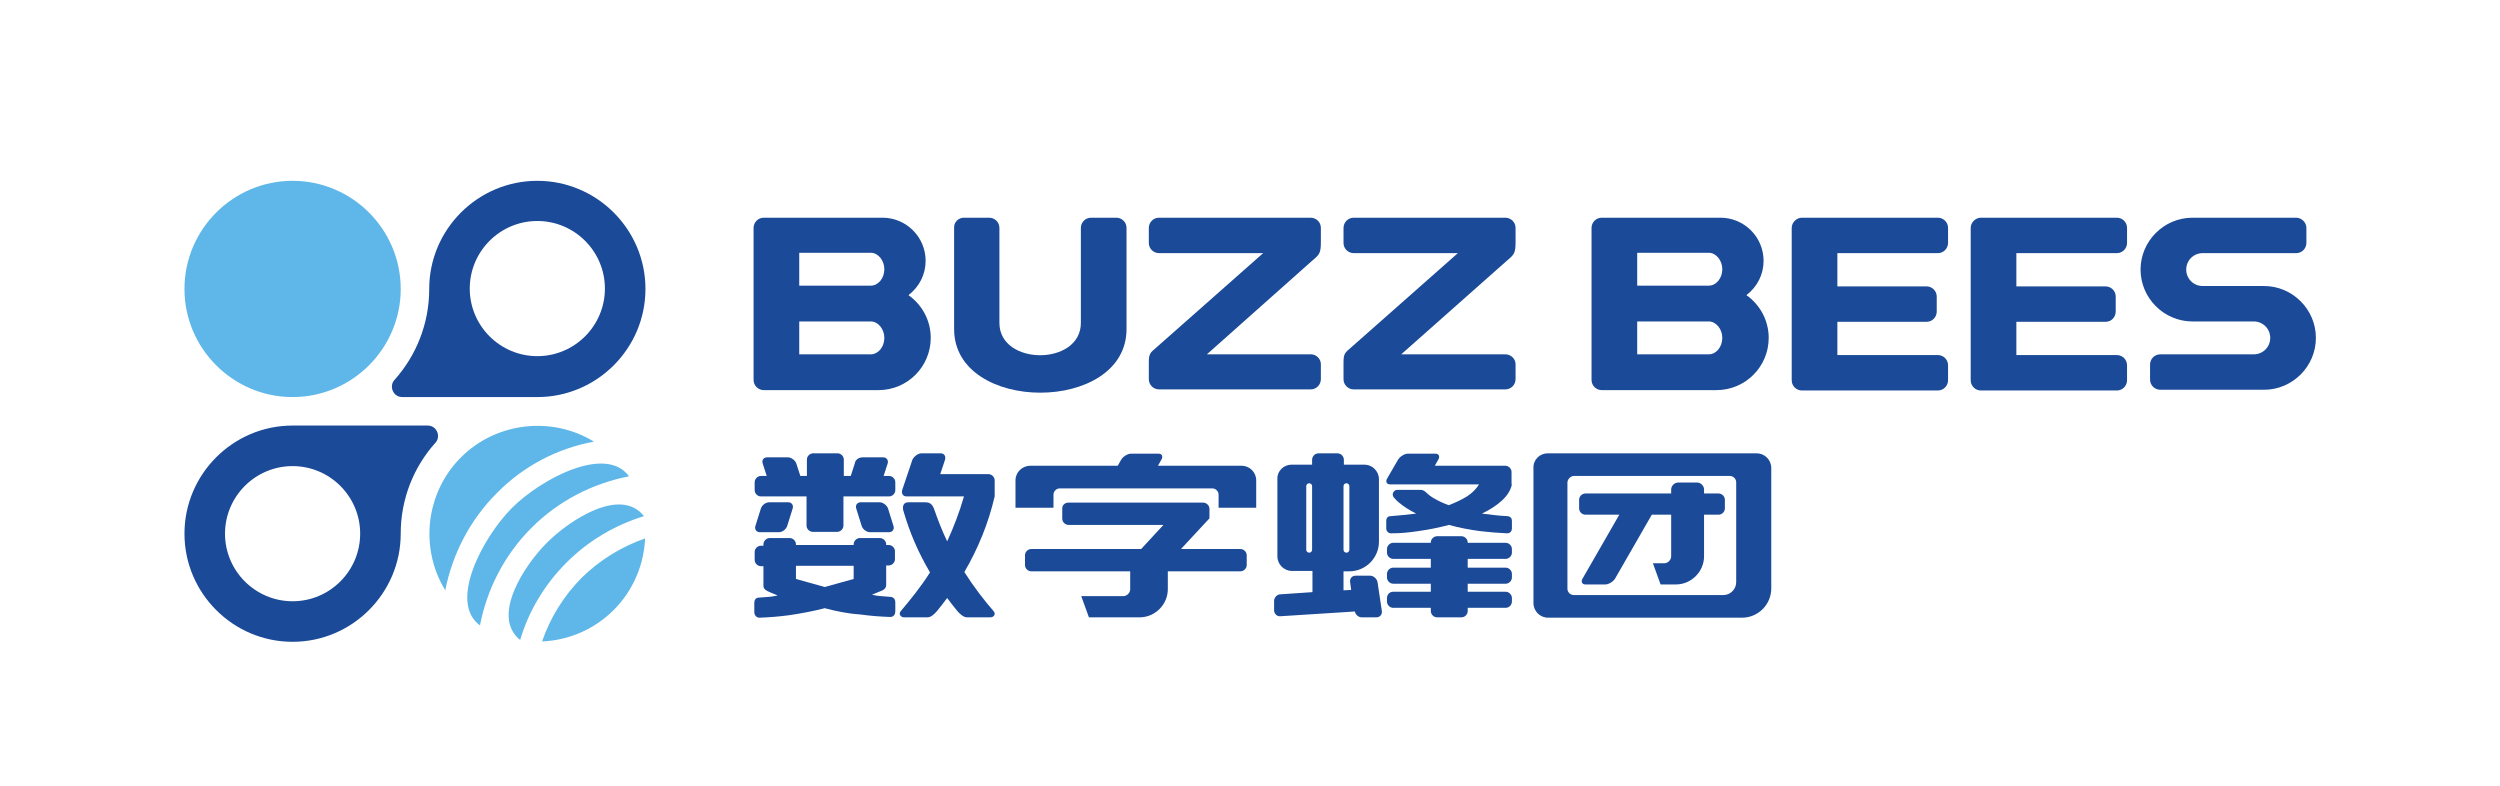 <?xml version="1.0" encoding="utf-8"?>
<!-- Generator: Adobe Illustrator 25.3.1, SVG Export Plug-In . SVG Version: 6.00 Build 0)  -->
<svg version="1.1" id="图层_1" xmlns="http://www.w3.org/2000/svg" xmlns:xlink="http://www.w3.org/1999/xlink" x="0px" y="0px"
	 viewBox="0 0 684.4 215.2" style="enable-background:new 0 0 684.4 215.2;" xml:space="preserve">
<style type="text/css">
	.st0{fill-rule:evenodd;clip-rule:evenodd;fill:#1A4A98;}
	.st1{fill-rule:evenodd;clip-rule:evenodd;fill:#5EB7E8;}
</style>
<path class="st0" d="M414.9,99.7v4.1c0,1.5-1.2,2.8-2.8,2.8h-41.5c-1.5,0-2.8-1.2-2.8-2.8v-4.5c0-2.4,0.3-2.7,2.1-4.2l29.2-25.8
	h-28.5c-1.5,0-2.8-1.2-2.8-2.8v-4.1c0-1.5,1.2-2.8,2.8-2.8h41.5c1.5,0,2.8,1.2,2.8,2.8v3.9c0,3-0.4,3.4-2.3,5L383.6,97h28.5
	C413.6,97,414.9,98.2,414.9,99.7"/>
<path class="st0" d="M218.8,88.1V97h19.6c2,0,3.7-2,3.7-4.5c0-2.4-1.7-4.5-3.7-4.5H218.8z M218.8,69.3v8.9h19.6c2,0,3.7-2,3.7-4.5
	c0-2.4-1.7-4.5-3.7-4.5H218.8z M241.6,59.6c6.5,0,11.8,5.3,11.8,11.8c0,3.7-1.7,7.1-4.7,9.4c3.7,2.6,6.1,6.9,6.1,11.7
	c0,7.9-6.4,14.3-14.3,14.3c-10.5,0-20.9,0-31.4,0c-1.5,0-2.8-1.2-2.8-2.8V62.4c0-1.5,1.2-2.8,2.8-2.8
	C220,59.6,230.8,59.6,241.6,59.6z"/>
<path class="st0" d="M263.9,59.6h6.9c1.5,0,2.8,1.2,2.8,2.8v26c0,11.8,22.3,11.8,22.3,0v-26c0-1.5,1.2-2.8,2.8-2.8h6.9
	c1.5,0,2.8,1.2,2.8,2.8v27.7c0,23.2-47.2,23.2-47.2,0V62.4C261.1,60.9,262.3,59.6,263.9,59.6"/>
<path class="st0" d="M361.6,99.7v4.1c0,1.5-1.2,2.8-2.8,2.8h-41.5c-1.5,0-2.8-1.2-2.8-2.8v-4.5c0-2.4,0.3-2.7,2.1-4.2l29.2-25.8
	h-28.5c-1.5,0-2.8-1.2-2.8-2.8v-4.1c0-1.5,1.2-2.8,2.8-2.8h41.5c1.5,0,2.8,1.2,2.8,2.8v3.9c0,3-0.4,3.4-2.3,5L330.4,97h28.5
	C360.3,97,361.6,98.2,361.6,99.7"/>
<path class="st0" d="M493.3,59.6c12.4,0,24.8,0,37.2,0c1.5,0,2.8,1.2,2.8,2.8v4.1c0,1.5-1.2,2.8-2.8,2.8h-27.5v9.1h24.4
	c1.5,0,2.8,1.2,2.8,2.8v4.1c0,1.5-1.2,2.8-2.8,2.8h-24.4v9.1h27.5c1.5,0,2.8,1.2,2.8,2.8v4.1c0,1.5-1.2,2.8-2.8,2.8
	c-12.4,0-24.8,0-37.2,0c-1.5,0-2.8-1.2-2.8-2.8V62.4C490.5,60.9,491.8,59.6,493.3,59.6"/>
<path class="st0" d="M631.4,62.4v4.1c0,1.5-1.2,2.8-2.8,2.8c-8.5,0-17.1,0-25.6,0c-2.5,0-4.5,2-4.5,4.5c0,2.5,2,4.5,4.5,4.5
	c5.6,0,11.2,0,16.8,0c7.8,0,14.2,6.4,14.2,14.2c0,7.8-6.4,14.2-14.2,14.2c-9.5,0-18.9,0-28.4,0c-1.5,0-2.8-1.2-2.8-2.8v-4.1
	c0-1.5,1.2-2.8,2.8-2.8c8.5,0,17.1,0,25.6,0c2.5,0,4.5-2,4.5-4.5c0-2.5-2-4.5-4.5-4.5c-5.6,0-11.2,0-16.8,0
	c-7.8,0-14.2-6.4-14.2-14.2c0-7.8,6.4-14.2,14.2-14.2c9.5,0,18.9,0,28.4,0C630.1,59.6,631.4,60.9,631.4,62.4"/>
<path class="st0" d="M542.3,59.6c12.4,0,24.8,0,37.2,0c1.5,0,2.8,1.2,2.8,2.8v4.1c0,1.5-1.2,2.8-2.8,2.8H552v9.1h24.4
	c1.5,0,2.8,1.2,2.8,2.8v4.1c0,1.5-1.2,2.8-2.8,2.8H552v9.1h27.5c1.5,0,2.8,1.2,2.8,2.8v4.1c0,1.5-1.2,2.8-2.8,2.8
	c-12.4,0-24.8,0-37.2,0c-1.5,0-2.8-1.2-2.8-2.8V62.4C539.5,60.9,540.8,59.6,542.3,59.6"/>
<path class="st0" d="M448.2,88.1V97h19.6c2,0,3.7-2,3.7-4.5c0-2.4-1.7-4.5-3.7-4.5H448.2z M448.2,69.3v8.9h19.6c2,0,3.7-2,3.7-4.5
	c0-2.4-1.7-4.5-3.7-4.5H448.2z M471,59.6c6.5,0,11.8,5.3,11.8,11.8c0,3.7-1.7,7.1-4.7,9.4c3.7,2.6,6.1,6.9,6.1,11.7
	c0,7.9-6.4,14.3-14.3,14.3c-10.5,0-20.9,0-31.4,0c-1.5,0-2.8-1.2-2.8-2.8V62.4c0-1.5,1.2-2.8,2.8-2.8
	C449.3,59.6,460.1,59.6,471,59.6z"/>
<path class="st0" d="M368.6,132.3c0.4,0,0.8,0.3,0.8,0.8v17.4c0,0.4-0.3,0.8-0.8,0.8c-0.4,0-0.8-0.3-0.8-0.8v-17.4
	C367.8,132.6,368.2,132.3,368.6,132.3 M358.4,132.3c0.4,0,0.8,0.3,0.8,0.8v17.4c0,0.4-0.3,0.8-0.8,0.8c-0.4,0-0.8-0.3-0.8-0.8v-17.4
	C357.6,132.6,358,132.3,358.4,132.3z M353.6,127.2h5.6v-1.3c0-1,0.8-1.8,1.8-1.8h5.1c1,0,1.8,0.8,1.8,1.8v1.3h5.6c2.2,0,4,1.8,4,4
	v17.1c0,4.4-3.6,8.1-8.1,8.1h-1.6v5.2l2.1-0.1l-0.3-2.2c-0.1-0.9,0.5-1.7,1.5-1.7h4c0.9,0,1.8,0.8,2,1.7l1.2,8
	c0.1,0.9-0.5,1.7-1.5,1.7h-4c-0.9,0-1.7-0.7-1.9-1.6l-20.4,1.3c-0.9,0.1-1.7-0.7-1.7-1.6v-2.6c0-0.9,0.8-1.8,1.7-1.8l8.8-0.6v-5.8
	h-5.6c-2.2,0-4-1.8-4-4v-21.2C349.6,129,351.4,127.2,353.6,127.2z M381.4,162h10.3v-2.2h-10.3c-0.9,0-1.7-0.8-1.7-1.7v-1
	c0-0.9,0.8-1.7,1.7-1.7h10.3v-2.4h-10.3c-0.9,0-1.7-0.8-1.7-1.7v-1c0-0.9,0.8-1.7,1.7-1.7h10.3v-0.1c0-0.9,0.8-1.7,1.7-1.7h6.7
	c0.9,0,1.7,0.8,1.7,1.7v0.1h10.4c0.9,0,1.7,0.8,1.7,1.7v1c0,0.9-0.8,1.7-1.7,1.7h-10.4v2.4h10.4c0.9,0,1.7,0.8,1.7,1.7v1
	c0,0.9-0.8,1.7-1.7,1.7h-10.4v2.2h10.4c0.9,0,1.7,0.8,1.7,1.7v1c0,0.9-0.8,1.7-1.7,1.7h-10.4v0.9c0,0.9-0.8,1.7-1.7,1.7h-6.7
	c-0.9,0-1.7-0.8-1.7-1.7v-0.9h-10.3c-0.9,0-1.7-0.8-1.7-1.7v-1C379.7,162.8,380.4,162,381.4,162z M413.9,132.6
	c-0.3,1.5-1.2,3-2.6,4.3c-1.5,1.4-3.3,2.6-5.6,3.7h0c2.3,0.3,4.7,0.6,7,0.7c1,0.1,1.2,0.8,1.2,1.3l0,2.1c0,0.6-0.4,1.3-1.3,1.3
	c-2.5-0.1-4.8-0.3-7.4-0.6c-2.9-0.4-5.7-0.9-8.5-1.7c-2.7,0.7-5.5,1.3-8.5,1.7c-2.6,0.4-4.8,0.6-7.4,0.6c-0.8,0-1.3-0.7-1.3-1.3
	l0-2.1c0-0.5,0.2-1.3,1.2-1.3c2.3-0.2,4.7-0.4,7-0.7c-1.8-0.9-3.4-1.9-4.7-3c-0.5-0.4-1-0.9-1.4-1.4c-0.8-0.9,0-2.1,0.9-2.1h6.3
	c0.7,0,1,0.2,1.5,0.6c0.7,0.7,1.5,1.3,2.4,1.8c1.2,0.7,2.5,1.3,3.9,1.8c1.9-0.7,3.5-1.5,5-2.4c1.4-0.9,2.6-2.1,3.3-3.3
	c-8.1,0-16.3,0-24.4,0c-0.9,0-1.3-0.8-0.7-1.7l2.9-5c0.5-0.9,1.8-1.7,2.7-1.7h7.6c0.9,0,1.3,0.8,0.7,1.7l-0.9,1.6h19.3
	c0.9,0,1.7,0.8,1.7,1.7V132.6z"/>
<path class="st0" d="M430.9,130.3h42.7c0.9,0,1.7,0.8,1.7,1.7v27.4c0,1.9-1.6,3.5-3.5,3.5h-41c-0.9,0-1.7-0.8-1.7-1.7V132
	C429.2,131.1,430,130.3,430.9,130.3 M434,135.1h23.5l0-1.1c0-1,0.9-1.9,1.9-1.9h5.2c1,0,1.9,0.9,1.9,1.9v1.1h4
	c0.9,0,1.7,0.8,1.7,1.7v2.4c0,0.9-0.8,1.7-1.7,1.7h-4v11.4c0,4.2-3.5,7.7-7.7,7.7c-2.1,0-2.1,0-4.2,0l-2.1-5.8h3.1
	c1,0,1.9-0.9,1.9-1.9c0-3.8,0-7.6,0-11.4h-5.3l-10,17.4c-0.5,0.9-1.8,1.7-2.7,1.7h-5.5c-0.9,0-1.3-0.8-0.7-1.7l10-17.4H434
	c-0.9,0-1.7-0.8-1.7-1.7v-2.4C432.3,135.9,433.1,135.1,434,135.1z M423.7,124.1h57.2c2.2,0,4,1.8,4,4v33c0,4.4-3.6,8-8,8h-53.1
	c-2.2,0-4-1.8-4-4v-37C419.7,125.9,421.5,124.1,423.7,124.1z"/>
<path class="st0" d="M292.4,137.6h37c0.9,0,1.7,0.8,1.7,1.7v2.6l-7.8,8.4h16.3c0.9,0,1.7,0.8,1.7,1.7v2.7c0,0.9-0.8,1.7-1.7,1.7
	h-19.9v4.9c0,4.2-3.5,7.7-7.7,7.7c-2.1,0-11.8,0-13.9,0l-2.1-5.8h11.5c1,0,1.9-0.9,1.9-1.9c0-1.6,0-3.3,0-4.9h-27.1
	c-0.9,0-1.7-0.8-1.7-1.7v-2.7c0-0.9,0.8-1.7,1.7-1.7h30.1l6.1-6.6h-26c-0.9,0-1.7-0.8-1.7-1.7v-2.7
	C290.7,138.4,291.5,137.6,292.4,137.6 M282.1,127.5h23.9l0.9-1.6c0.5-0.9,1.8-1.7,2.7-1.7h7.6c0.9,0,1.3,0.8,0.7,1.7l-0.9,1.6h22.9
	c2.2,0,4,1.8,4,4v7.5h-10.3v-3.6c0-0.9-0.8-1.7-1.7-1.7h-41.8c-0.9,0-1.7,0.8-1.7,1.7v3.6H278v-7.5
	C278,129.3,279.8,127.5,282.1,127.5z"/>
<path class="st0" d="M210.6,137.5h5.2c0.9,0,1.5,0.8,1.2,1.7l-1.5,4.8c-0.3,0.9-1.3,1.7-2.3,1.7H208c-0.9,0-1.5-0.8-1.2-1.7l1.5-4.8
	C208.6,138.3,209.6,137.5,210.6,137.5 M240.8,137.5h-5.2c-0.9,0-1.5,0.8-1.2,1.7l1.5,4.8c0.3,0.9,1.3,1.7,2.3,1.7h5.2
	c0.9,0,1.5-0.8,1.2-1.7l-1.5-4.8C242.8,138.3,241.7,137.5,240.8,137.5z M236.1,125.2h5.7c0.9,0,1.5,0.8,1.2,1.7l-1.1,3.4h1.5
	c0.9,0,1.7,0.8,1.7,1.7v2.2c0,0.9-0.8,1.7-1.7,1.7h-12.5v8c0,0.9-0.8,1.7-1.7,1.7h-6.7c-0.9,0-1.7-0.8-1.7-1.7v-8h-12.5
	c-0.9,0-1.7-0.8-1.7-1.7V132c0-0.9,0.8-1.7,1.7-1.7h1.6l-1.1-3.4c-0.3-0.9,0.2-1.7,1.2-1.7h5.7c0.9,0,2,0.8,2.3,1.7l1.1,3.4h1.8
	v-4.5c0-0.9,0.8-1.7,1.7-1.7h6.7c0.9,0,1.7,0.8,1.7,1.7v4.5h1.9l1.1-3.4C234.1,125.9,235.1,125.2,236.1,125.2z M233.7,154.9h-15.8
	v3.6l7.9,2.2l7.9-2.2V154.9z M225.8,166.5c-3.1,0.8-6.3,1.4-9.6,1.9c-3,0.4-5.5,0.6-8.3,0.7c-0.9,0-1.4-0.8-1.4-1.5l0-2.5
	c0-0.6,0.2-1.5,1.3-1.5c2.7-0.2,3.5-0.2,5.1-0.6l-2.2-0.9c-0.9-0.4-1.7-0.8-1.7-1.7v-5.4h-0.7c-0.9,0-1.7-0.8-1.7-1.7v-2.2
	c0-0.9,0.8-1.7,1.7-1.7h0.7V149c0-0.9,0.8-1.7,1.7-1.7h5.5c0.9,0,1.7,0.8,1.7,1.7v0.2h15.8V149c0-0.9,0.8-1.7,1.7-1.7h5.5
	c0.9,0,1.7,0.8,1.7,1.7v0.2h0.7c0.9,0,1.7,0.8,1.7,1.7v2.2c0,0.9-0.8,1.7-1.7,1.7h-0.7v5.4c0,0.9-0.8,1.4-1.7,1.7l-2.2,0.9
	c1.6,0.4,2.5,0.4,5.1,0.6c1.1,0.1,1.3,1,1.3,1.5l0,2.5c0,0.7-0.4,1.5-1.4,1.5c-2.9-0.1-5.4-0.3-8.3-0.7
	C232.1,168,228.8,167.3,225.8,166.5z M252.3,124.1h5.2c1,0,1.5,0.8,1.2,1.8l-1.3,3.9h13.2c0.9,0,1.7,0.8,1.7,1.7v4.4
	c-1.7,7.3-4.5,14.2-8.3,20.7c2.6,4.1,5.4,7.7,8,10.7c0.7,0.8,0.1,1.7-0.9,1.7h-6.4c-0.9,0-1.9-0.9-2.6-1.7c-1-1.2-1.9-2.4-2.8-3.6
	c-0.9,1.2-1.8,2.4-2.8,3.6c-0.7,0.8-1.6,1.7-2.6,1.7h-6.4c-0.9,0-1.6-0.9-0.9-1.7c2.6-3.1,5.4-6.5,8-10.6c-3.2-5.4-5.6-11-7.3-16.9
	c-0.2-0.7-0.3-2.3,1.4-2.3h4.5c1,0,1.9,0.2,2.5,1.8c1.1,3.2,2.3,6.2,3.6,8.9c1.7-3.7,3.3-7.8,4.6-12.3c-5.2,0-10.5,0-15.7,0
	c-1,0-1.5-0.8-1.2-1.8l2.8-8.3C250.3,124.9,251.3,124.1,252.3,124.1z"/>
<path class="st0" d="M80.1,175.7c-16.3,0-29.6-13.3-29.6-29.6c0-16.3,13.3-29.6,29.6-29.6h37c1.6,0,2.6,1.2,2.8,2.5
	c0.1,0.9-0.2,1.7-0.7,2.2c-5.9,6.6-9.5,15.3-9.5,24.9C109.7,162.4,96.4,175.7,80.1,175.7 M80.1,164.6L80.1,164.6
	c-10.2,0-18.5-8.3-18.5-18.5c0-10.2,8.3-18.5,18.5-18.5c10.2,0,18.5,8.3,18.5,18.5C98.6,156.3,90.3,164.6,80.1,164.6z"/>
<path class="st1" d="M80.1,49.5L80.1,49.5c16.3,0,29.6,13.3,29.6,29.6c0,16.3-13.3,29.6-29.6,29.6c-16.3,0-29.6-13.3-29.6-29.6
	C50.5,62.8,63.8,49.5,80.1,49.5"/>
<path class="st0" d="M147.1,49.5c16.3,0,29.6,13.3,29.6,29.6c0,16.3-13.3,29.6-29.6,29.6h-37c-1.6,0-2.6-1.2-2.8-2.5
	c-0.1-0.9,0.2-1.7,0.7-2.2c5.9-6.6,9.5-15.3,9.5-24.9C117.5,62.8,130.8,49.5,147.1,49.5 M147.1,60.5L147.1,60.5
	c10.2,0,18.5,8.3,18.5,18.5s-8.3,18.5-18.5,18.5c-10.2,0-18.5-8.3-18.5-18.5S136.9,60.5,147.1,60.5z"/>
<path class="st1" d="M176.6,147.4c-0.3,7.1-3.2,14.2-8.6,19.6c-5.2,5.2-12.2,8.3-19.6,8.6c2.2-6.4,5.8-12.3,10.8-17.4
	C164.3,153.2,170.3,149.6,176.6,147.4 M126.2,125.2c9.6-9.6,24.8-11.4,36.4-4.3c-9.8,1.8-19.1,6.5-26.6,14.1
	c-7.5,7.5-12.2,16.9-14.1,26.6C114.9,150.2,116.4,135,126.2,125.2z M155.1,154c-6.1,6.1-10.4,13.4-12.7,21.2c-8-6.4,1-20.3,7.3-26.6
	c6.3-6.3,20.2-15.4,26.6-7.3C168.5,143.7,161.2,147.9,155.1,154z M145.5,144.5c7.5-7.5,16.9-12.2,26.7-14.1
	c-6.3-8.7-24,0.6-32.1,8.7c-8,8.1-17.4,25.8-8.7,32.1C133.3,161.4,138,152,145.5,144.5z"/>
</svg>
